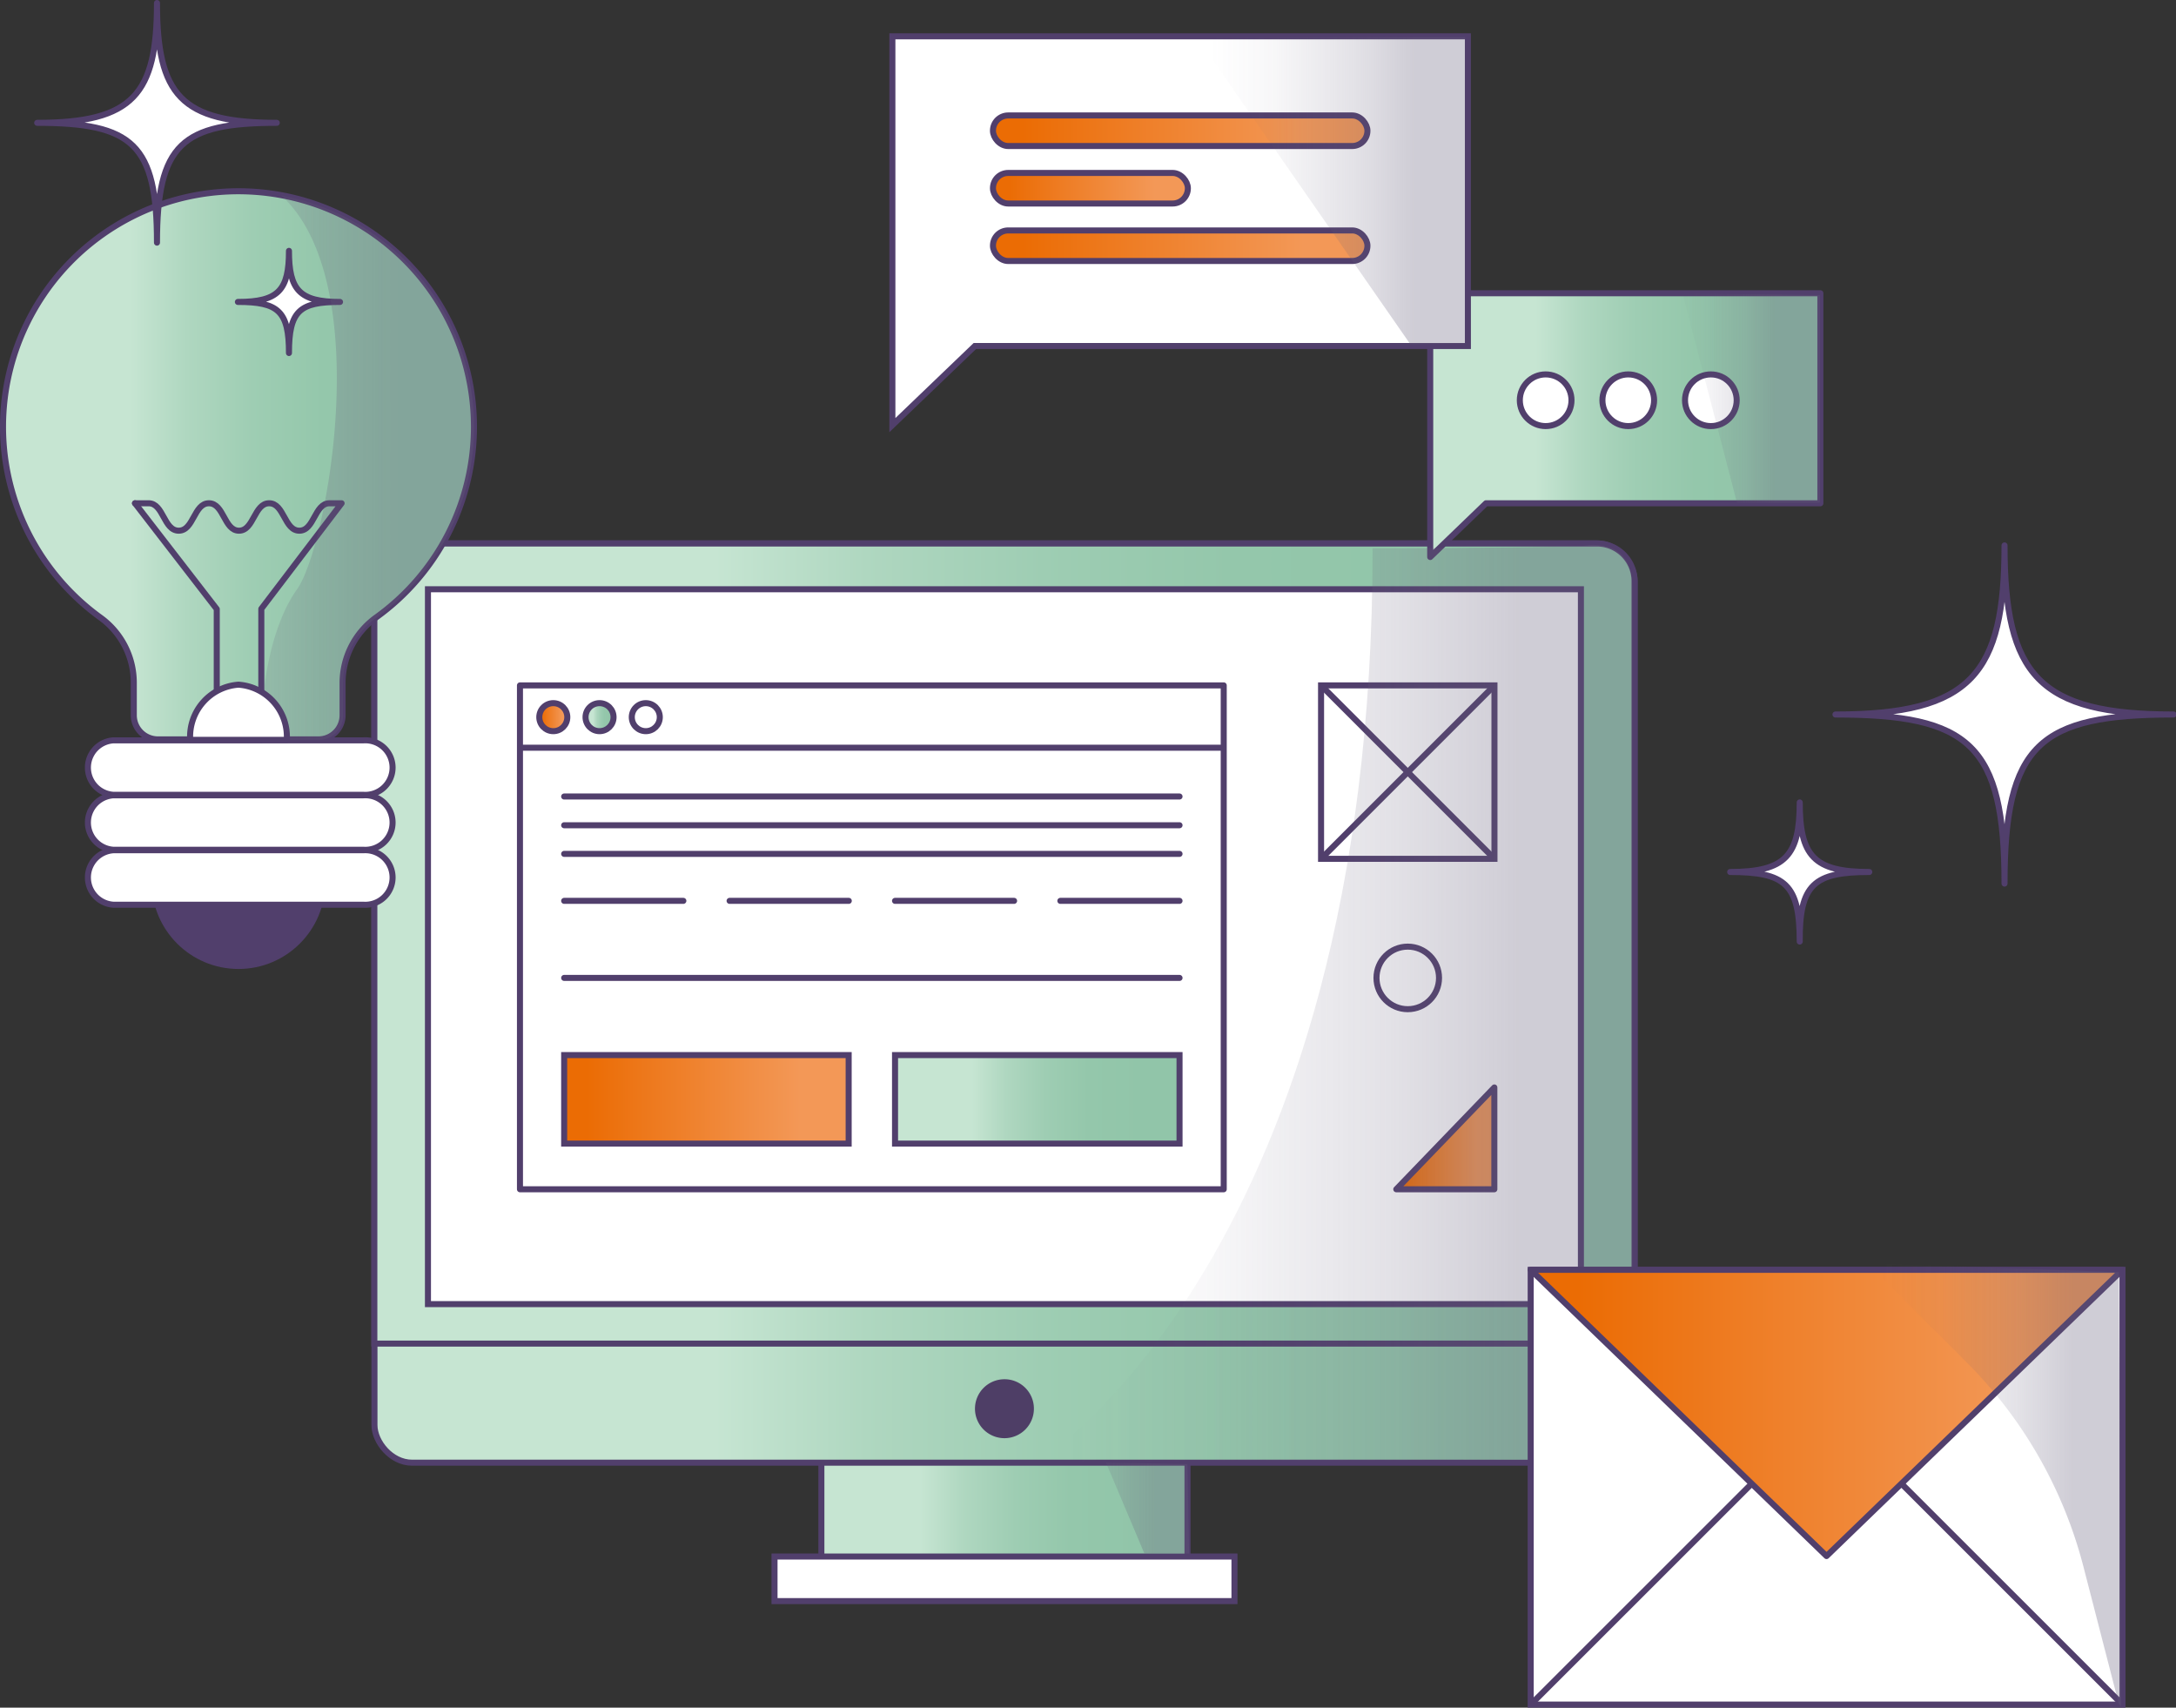 <svg xmlns="http://www.w3.org/2000/svg" xmlns:xlink="http://www.w3.org/1999/xlink" viewBox="0 0 180.2 141.39"><rect x="0" y="0" width="180.2" height="141.39" fill="#333333" stroke="none"/><defs><linearGradient id="ee2970fa-fe05-4400-8542-38290d5dc940" x1="68.02" y1="125.38" x2="98.34" y2="125.38" gradientUnits="userSpaceOnUse"><stop offset="0.27" stop-color="#c6e5d2"/><stop offset="0.27" stop-color="#c6e5d2"/><stop offset="0.39" stop-color="#afd7c0"/><stop offset="0.53" stop-color="#9ecdb3"/><stop offset="0.68" stop-color="#94c7ab"/><stop offset="0.87" stop-color="#91c5a9"/></linearGradient><linearGradient id="bcd9b2d8-f339-4ce3-8125-b6c904670b6c" x1="31.01" y1="83.05" x2="135.36" y2="83.05" xlink:href="#ee2970fa-fe05-4400-8542-38290d5dc940"/><linearGradient id="a3817c88-2ebf-4695-8f64-ff1f622861e3" x1="31.01" y1="78.12" x2="135.36" y2="78.12" xlink:href="#ee2970fa-fe05-4400-8542-38290d5dc940"/><linearGradient id="f5b601a0-354f-4a19-8106-0929af4bd4dc" x1="0.25" y1="38.56" x2="39.25" y2="38.56" xlink:href="#ee2970fa-fe05-4400-8542-38290d5dc940"/><linearGradient id="a00ab34a-d4f7-4a11-b618-99ddf340f4a5" x1="44.66" y1="59.38" x2="46.98" y2="59.38" gradientUnits="userSpaceOnUse"><stop offset="0.08" stop-color="#eb6c04"/><stop offset="0.35" stop-color="#ee7c23"/><stop offset="0.83" stop-color="#f39857"/></linearGradient><linearGradient id="bef790f4-abdd-4aed-896e-10d06e2d32f1" x1="48.49" y1="59.38" x2="50.81" y2="59.38" xlink:href="#ee2970fa-fe05-4400-8542-38290d5dc940"/><linearGradient id="afb8e7c3-9ea9-4dfb-b3d7-24a6199016bf" x1="46.72" y1="91.03" x2="70.29" y2="91.03" xlink:href="#a00ab34a-d4f7-4a11-b618-99ddf340f4a5"/><linearGradient id="b817e0a6-a2fa-4d7e-9e9c-481fc0d05a69" x1="74.12" y1="91.03" x2="97.68" y2="91.03" xlink:href="#ee2970fa-fe05-4400-8542-38290d5dc940"/><linearGradient id="a90685ac-be2f-42b4-93a9-285de6e18c89" x1="115.63" y1="94.26" x2="123.76" y2="94.26" xlink:href="#a00ab34a-d4f7-4a11-b618-99ddf340f4a5"/><linearGradient id="fec6b653-ba28-45f7-bc25-af80b35e8dce" x1="118.43" y1="35.2" x2="150.75" y2="35.2" xlink:href="#ee2970fa-fe05-4400-8542-38290d5dc940"/><linearGradient id="bc7c725e-39af-487f-9806-54bd21482aeb" x1="82.23" y1="10.83" x2="113.24" y2="10.83" xlink:href="#a00ab34a-d4f7-4a11-b618-99ddf340f4a5"/><linearGradient id="fa8b5a97-0d77-4309-804a-ff5ce00af7ff" x1="82.23" y1="15.59" x2="98.36" y2="15.59" xlink:href="#a00ab34a-d4f7-4a11-b618-99ddf340f4a5"/><linearGradient id="a825c805-6be4-4f47-8f5b-4d08976bc5f7" x1="82.23" y1="20.35" x2="113.24" y2="20.35" xlink:href="#a00ab34a-d4f7-4a11-b618-99ddf340f4a5"/><linearGradient id="bd38a036-9317-465b-bdc0-273db3913cc8" x1="85.95" y1="83.07" x2="135.12" y2="83.07" gradientUnits="userSpaceOnUse"><stop offset="0.05" stop-color="#645d79" stop-opacity="0"/><stop offset="0.29" stop-color="#645d79" stop-opacity="0.05"/><stop offset="0.59" stop-color="#645d79" stop-opacity="0.18"/><stop offset="0.81" stop-color="#645d79" stop-opacity="0.31"/></linearGradient><linearGradient id="a29c38ff-be7b-47dd-abd3-05d458efcba2" x1="126.76" y1="116.99" x2="175.77" y2="116.99" xlink:href="#a00ab34a-d4f7-4a11-b618-99ddf340f4a5"/><linearGradient id="e9354f01-3dc6-407f-93d6-de69402922b2" x1="154.68" y1="122.95" x2="175.65" y2="122.95" xlink:href="#bd38a036-9317-465b-bdc0-273db3913cc8"/><linearGradient id="a45289a9-2eff-40dc-a06b-847fe69666a8" x1="99.13" y1="15.79" x2="121.33" y2="15.79" xlink:href="#bd38a036-9317-465b-bdc0-273db3913cc8"/><linearGradient id="a2efa107-a704-4e94-aa86-aaf4dc0655ac" x1="137.76" y1="32.98" x2="149.13" y2="32.98" xlink:href="#bd38a036-9317-465b-bdc0-273db3913cc8"/><linearGradient id="b7c512a7-4ba3-4ef8-9472-922b0be1e9f8" x1="0.87" y1="38.73" x2="39.25" y2="38.73" xlink:href="#bd38a036-9317-465b-bdc0-273db3913cc8"/><linearGradient id="b6614c02-ce85-4365-b440-082585a95872" x1="83.41" y1="124.86" x2="98.47" y2="124.86" xlink:href="#bd38a036-9317-465b-bdc0-273db3913cc8"/></defs><title>Risorsa 5</title><g id="e94f6f98-7b79-46ea-be71-1027dd293687" data-name="Livello 2"><g id="a2415d7d-79e1-4459-b5ec-a0a88d25a07a" data-name="Layer 1"><path d="M154.8,72.2c-4.59,0-5.76-1.33-5.76-5.76,0,4.37-1.14,5.76-5.76,5.76,4.57,0,5.76,1,5.76,5.76C149,73.21,150.24,72.2,154.8,72.2Z" style="fill:#fff;stroke:#513f6c;stroke-linecap:round;stroke-linejoin:round;stroke-width:0.5px"/><path d="M180,59.16c-11.15,0-14-3.23-14-14,0,10.64-2.75,14-14,14,11.11,0,14,2.5,14,14C166,61.61,168.88,59.16,180,59.16Z" style="fill:#fff;stroke:#513f6c;stroke-linecap:round;stroke-linejoin:round;stroke-width:0.5px"/><rect x="68.02" y="118.77" width="30.32" height="13.22" style="stroke:#513f6c;stroke-miterlimit:10;stroke-width:0.5px;fill:url(#ee2970fa-fe05-4400-8542-38290d5dc940)"/><rect x="64.14" y="128.88" width="38.09" height="3.69" style="fill:#fff;stroke:#513f6c;stroke-miterlimit:10;stroke-width:0.5px"/><rect x="31.01" y="44.99" width="104.36" height="76.12" rx="3.11" style="stroke:#513f6c;stroke-miterlimit:10;stroke-width:0.5px;fill:url(#bcd9b2d8-f339-4ce3-8125-b6c904670b6c)"/><path d="M135.36,111.25V48.1A3.11,3.11,0,0,0,132.25,45H34.12A3.11,3.11,0,0,0,31,48.1v63.15Z" style="stroke:#513f6c;stroke-miterlimit:10;stroke-width:0.5px;fill:url(#a3817c88-2ebf-4695-8f64-ff1f622861e3)"/><polygon points="35.44 48.79 35.44 53.72 35.44 107.98 45.35 107.98 121.02 107.98 130.92 107.98 130.92 53.72 130.92 48.79 35.44 48.79" style="fill:#fff;stroke:#513f6c;stroke-miterlimit:10;stroke-width:0.5px"/><path d="M85.62,116.63a2.44,2.44,0,1,1-2.44-2.43A2.43,2.43,0,0,1,85.62,116.63Z" style="fill:#4e3e66"/><circle cx="19.75" cy="73.04" r="7.19" style="fill:#513f6c"/><path d="M30.1,74.91H9.39a2.26,2.26,0,0,1,0-4.51H30.1a2.26,2.26,0,1,1,0,4.51Z" style="fill:#fff;stroke:#513f6c;stroke-linecap:round;stroke-linejoin:round;stroke-width:0.5px"/><path d="M30.1,70.36H9.39a2.26,2.26,0,0,1,0-4.51H30.1a2.26,2.26,0,1,1,0,4.51Z" style="fill:#fff;stroke:#513f6c;stroke-linecap:round;stroke-linejoin:round;stroke-width:0.5px"/><path d="M30.1,65.81H9.39a2.26,2.26,0,0,1,0-4.51H30.1a2.26,2.26,0,1,1,0,4.51Z" style="fill:#fff;stroke:#513f6c;stroke-linecap:round;stroke-linejoin:round;stroke-width:0.5px"/><path d="M39.25,35.36A19.5,19.5,0,1,0,8.3,51.12a6.66,6.66,0,0,1,2.78,5.37v2.73a2,2,0,0,0,2.05,2H26.37a2,2,0,0,0,2-2V56.5a6.7,6.7,0,0,1,2.81-5.4A19.43,19.43,0,0,0,39.25,35.36Z" style="stroke:#513f6c;stroke-miterlimit:10;stroke-width:0.5px;fill:url(#f5b601a0-354f-4a19-8106-0929af4bd4dc)"/><polyline points="17.95 61.26 17.95 50.43 11.18 41.67" style="fill:none;stroke:#513f6c;stroke-linecap:round;stroke-linejoin:round;stroke-width:0.5px"/><path d="M11.18,41.67h1.13c1.24,0,1.24,2.27,2.49,2.27s1.25-2.27,2.5-2.27,1.25,2.27,2.49,2.27,1.25-2.27,2.5-2.27,1.25,2.27,2.5,2.27,1.25-2.27,2.5-2.27l1,0-6.65,8.74V61.26" style="fill:none;stroke:#513f6c;stroke-linecap:round;stroke-linejoin:round;stroke-width:0.5px"/><rect x="43.06" y="56.75" width="58.28" height="41.72" style="fill:#fff;stroke:#513f6c;stroke-linecap:round;stroke-linejoin:round;stroke-width:0.5px"/><line x1="43.06" y1="61.91" x2="101.34" y2="61.91" style="fill:none;stroke:#513f6c;stroke-miterlimit:10;stroke-width:0.5px"/><circle cx="45.82" cy="59.38" r="1.16" style="stroke:#513f6c;stroke-miterlimit:10;stroke-width:0.5px;fill:url(#a00ab34a-d4f7-4a11-b618-99ddf340f4a5)"/><circle cx="49.65" cy="59.38" r="1.16" style="stroke:#513f6c;stroke-miterlimit:10;stroke-width:0.5px;fill:url(#bef790f4-abdd-4aed-896e-10d06e2d32f1)"/><circle cx="53.48" cy="59.38" r="1.16" style="fill:#fff;stroke:#513f6c;stroke-miterlimit:10;stroke-width:0.5px"/><line x1="46.72" y1="65.95" x2="97.68" y2="65.95" style="fill:none;stroke:#513f6c;stroke-linecap:round;stroke-miterlimit:10;stroke-width:0.5px"/><line x1="46.72" y1="68.33" x2="97.68" y2="68.33" style="fill:none;stroke:#513f6c;stroke-linecap:round;stroke-miterlimit:10;stroke-width:0.5px"/><line x1="46.72" y1="70.7" x2="97.68" y2="70.7" style="fill:none;stroke:#513f6c;stroke-linecap:round;stroke-miterlimit:10;stroke-width:0.5px"/><line x1="46.72" y1="80.97" x2="97.68" y2="80.97" style="fill:none;stroke:#513f6c;stroke-linecap:round;stroke-miterlimit:10;stroke-width:0.5px"/><line x1="46.72" y1="74.59" x2="56.59" y2="74.59" style="fill:none;stroke:#513f6c;stroke-linecap:round;stroke-miterlimit:10;stroke-width:0.5px"/><line x1="60.42" y1="74.59" x2="70.29" y2="74.59" style="fill:none;stroke:#513f6c;stroke-linecap:round;stroke-miterlimit:10;stroke-width:0.5px"/><line x1="74.12" y1="74.59" x2="83.98" y2="74.59" style="fill:none;stroke:#513f6c;stroke-linecap:round;stroke-miterlimit:10;stroke-width:0.5px"/><line x1="87.81" y1="74.59" x2="97.68" y2="74.59" style="fill:none;stroke:#513f6c;stroke-linecap:round;stroke-miterlimit:10;stroke-width:0.5px"/><rect x="46.72" y="87.36" width="23.56" height="7.33" style="stroke:#513f6c;stroke-miterlimit:10;stroke-width:0.5px;fill:url(#afb8e7c3-9ea9-4dfb-b3d7-24a6199016bf)"/><rect x="74.12" y="87.36" width="23.56" height="7.33" style="stroke:#513f6c;stroke-miterlimit:10;stroke-width:0.5px;fill:url(#b817e0a6-a2fa-4d7e-9e9c-481fc0d05a69)"/><rect x="109.4" y="56.75" width="14.36" height="14.36" style="fill:none;stroke:#513f6c;stroke-miterlimit:10;stroke-width:0.5px"/><line x1="109.4" y1="56.75" x2="123.76" y2="71.11" style="fill:none;stroke:#513f6c;stroke-miterlimit:10;stroke-width:0.5px"/><line x1="123.76" y1="56.75" x2="109.4" y2="71.11" style="fill:none;stroke:#513f6c;stroke-miterlimit:10;stroke-width:0.5px"/><circle cx="116.58" cy="80.97" r="2.59" style="fill:none;stroke:#513f6c;stroke-miterlimit:10;stroke-width:0.5px"/><polygon points="115.63 98.47 123.75 98.47 123.75 90.04 115.63 98.47" style="stroke:#513f6c;stroke-linecap:round;stroke-linejoin:round;stroke-width:0.5px;fill:url(#a90685ac-be2f-42b4-93a9-285de6e18c89)"/><polygon points="118.44 24.28 118.44 41.67 118.44 46.12 123.06 41.67 150.75 41.67 150.75 24.28 118.44 24.28" style="stroke:#513f6c;stroke-linejoin:round;stroke-width:0.5px;fill:url(#fec6b653-ba28-45f7-bc25-af80b35e8dce)"/><circle cx="128" cy="33.14" r="2.14" style="fill:#fff;stroke:#513f6c;stroke-miterlimit:10;stroke-width:0.5px"/><circle cx="134.84" cy="33.14" r="2.14" style="fill:#fff;stroke:#513f6c;stroke-miterlimit:10;stroke-width:0.5px"/><circle cx="141.68" cy="33.14" r="2.14" style="fill:#fff;stroke:#513f6c;stroke-miterlimit:10;stroke-width:0.5px"/><polygon points="73.9 3.01 73.9 28.65 73.9 35.2 80.73 28.65 121.56 28.65 121.56 3.01 73.9 3.01" style="fill:#fff;stroke:#513f6c;stroke-miterlimit:10;stroke-width:0.5px"/><rect x="82.23" y="9.56" width="31.01" height="2.53" rx="1.26" style="stroke:#513f6c;stroke-linecap:round;stroke-linejoin:round;stroke-width:0.5px;fill:url(#bc7c725e-39af-487f-9806-54bd21482aeb)"/><rect x="82.23" y="14.32" width="16.14" height="2.53" rx="1.26" style="stroke:#513f6c;stroke-linecap:round;stroke-linejoin:round;stroke-width:0.5px;fill:url(#fa8b5a97-0d77-4309-804a-ff5ce00af7ff)"/><rect x="82.23" y="19.08" width="31.01" height="2.53" rx="1.26" style="stroke:#513f6c;stroke-linecap:round;stroke-linejoin:round;stroke-width:0.5px;fill:url(#a825c805-6be4-4f47-8f5b-4d08976bc5f7)"/><path d="M22.92,10.17C15,10.17,13,7.88,13,.25c0,7.54-1.95,9.92-9.92,9.92C11,10.17,13,11.94,13,20.09,13,11.91,15.08,10.17,22.92,10.17Z" style="fill:#fff;stroke:#513f6c;stroke-linecap:round;stroke-linejoin:round;stroke-width:0.5px"/><path d="M28.16,25c-3.37,0-4.23-1-4.23-4.23C23.93,24,23.09,25,19.7,25c3.36,0,4.23.76,4.23,4.23C23.93,25.72,24.81,25,28.16,25Z" style="fill:#fff;stroke:#513f6c;stroke-linecap:round;stroke-linejoin:round;stroke-width:0.5px"/><path d="M86,121s27.67-17.27,27.67-75.6c8.28,0,17.27-.17,17.27-.17s4.23-1.06,4.23,3.35v72.24Z" style="fill:url(#bd38a036-9317-465b-bdc0-273db3913cc8)"/><rect x="126.76" y="105.14" width="49.01" height="36" style="fill:#fff;stroke:#513f6c;stroke-miterlimit:10;stroke-width:0.5px"/><polygon points="126.76 105.14 151.26 128.84 175.77 105.14 126.76 105.14" style="stroke:#513f6c;stroke-linejoin:round;stroke-width:0.5px;fill:url(#a29c38ff-be7b-47dd-abd3-05d458efcba2)"/><line x1="126.76" y1="141.14" x2="145.07" y2="122.84" style="fill:none;stroke:#513f6c;stroke-miterlimit:10;stroke-width:0.5px"/><line x1="175.77" y1="141.14" x2="157.47" y2="122.85" style="fill:none;stroke:#513f6c;stroke-miterlimit:10;stroke-width:0.5px"/><path d="M175.47,141.1l-2.94-11.4a37,37,0,0,0-9.64-16.87l-8.21-8.21,20.79.71.18,35.94Z" style="fill:url(#e9354f01-3dc6-407f-93d6-de69402922b2)"/><polygon points="116.79 28.5 99.13 3.08 121.33 3.08 121.33 28.45 116.79 28.5" style="fill:url(#a45289a9-2eff-40dc-a06b-847fe69666a8)"/><path d="M139.35,24.36l4.49,17.26h6.87V24.44S139.43,24.27,139.35,24.36Z" style="fill:url(#a2efa107-a704-4e94-aa86-aaf4dc0655ac)"/><path d="M28.41,59.22V56.5a6.7,6.7,0,0,1,2.81-5.4A19.47,19.47,0,0,0,23.3,16.19c7.85,7.18,3.79,29.14,1.29,32.62-2.3,3.19-3.18,9.24-2.76,12.45h4.54A2,2,0,0,0,28.41,59.22Z" style="fill:url(#b7c512a7-4ba3-4ef8-9472-922b0be1e9f8)"/><path d="M19.75,56.69a4.32,4.32,0,0,0-4,4.57h8A4.32,4.32,0,0,0,19.75,56.69Z" style="fill:#fff;stroke:#513f6c;stroke-linecap:round;stroke-linejoin:round;stroke-width:0.5px"/><polygon points="94.77 128.63 91.59 121.1 98.33 121.23 98.47 128.63 94.77 128.63" style="fill:url(#b6614c02-ce85-4365-b440-082585a95872)"/></g></g></svg>